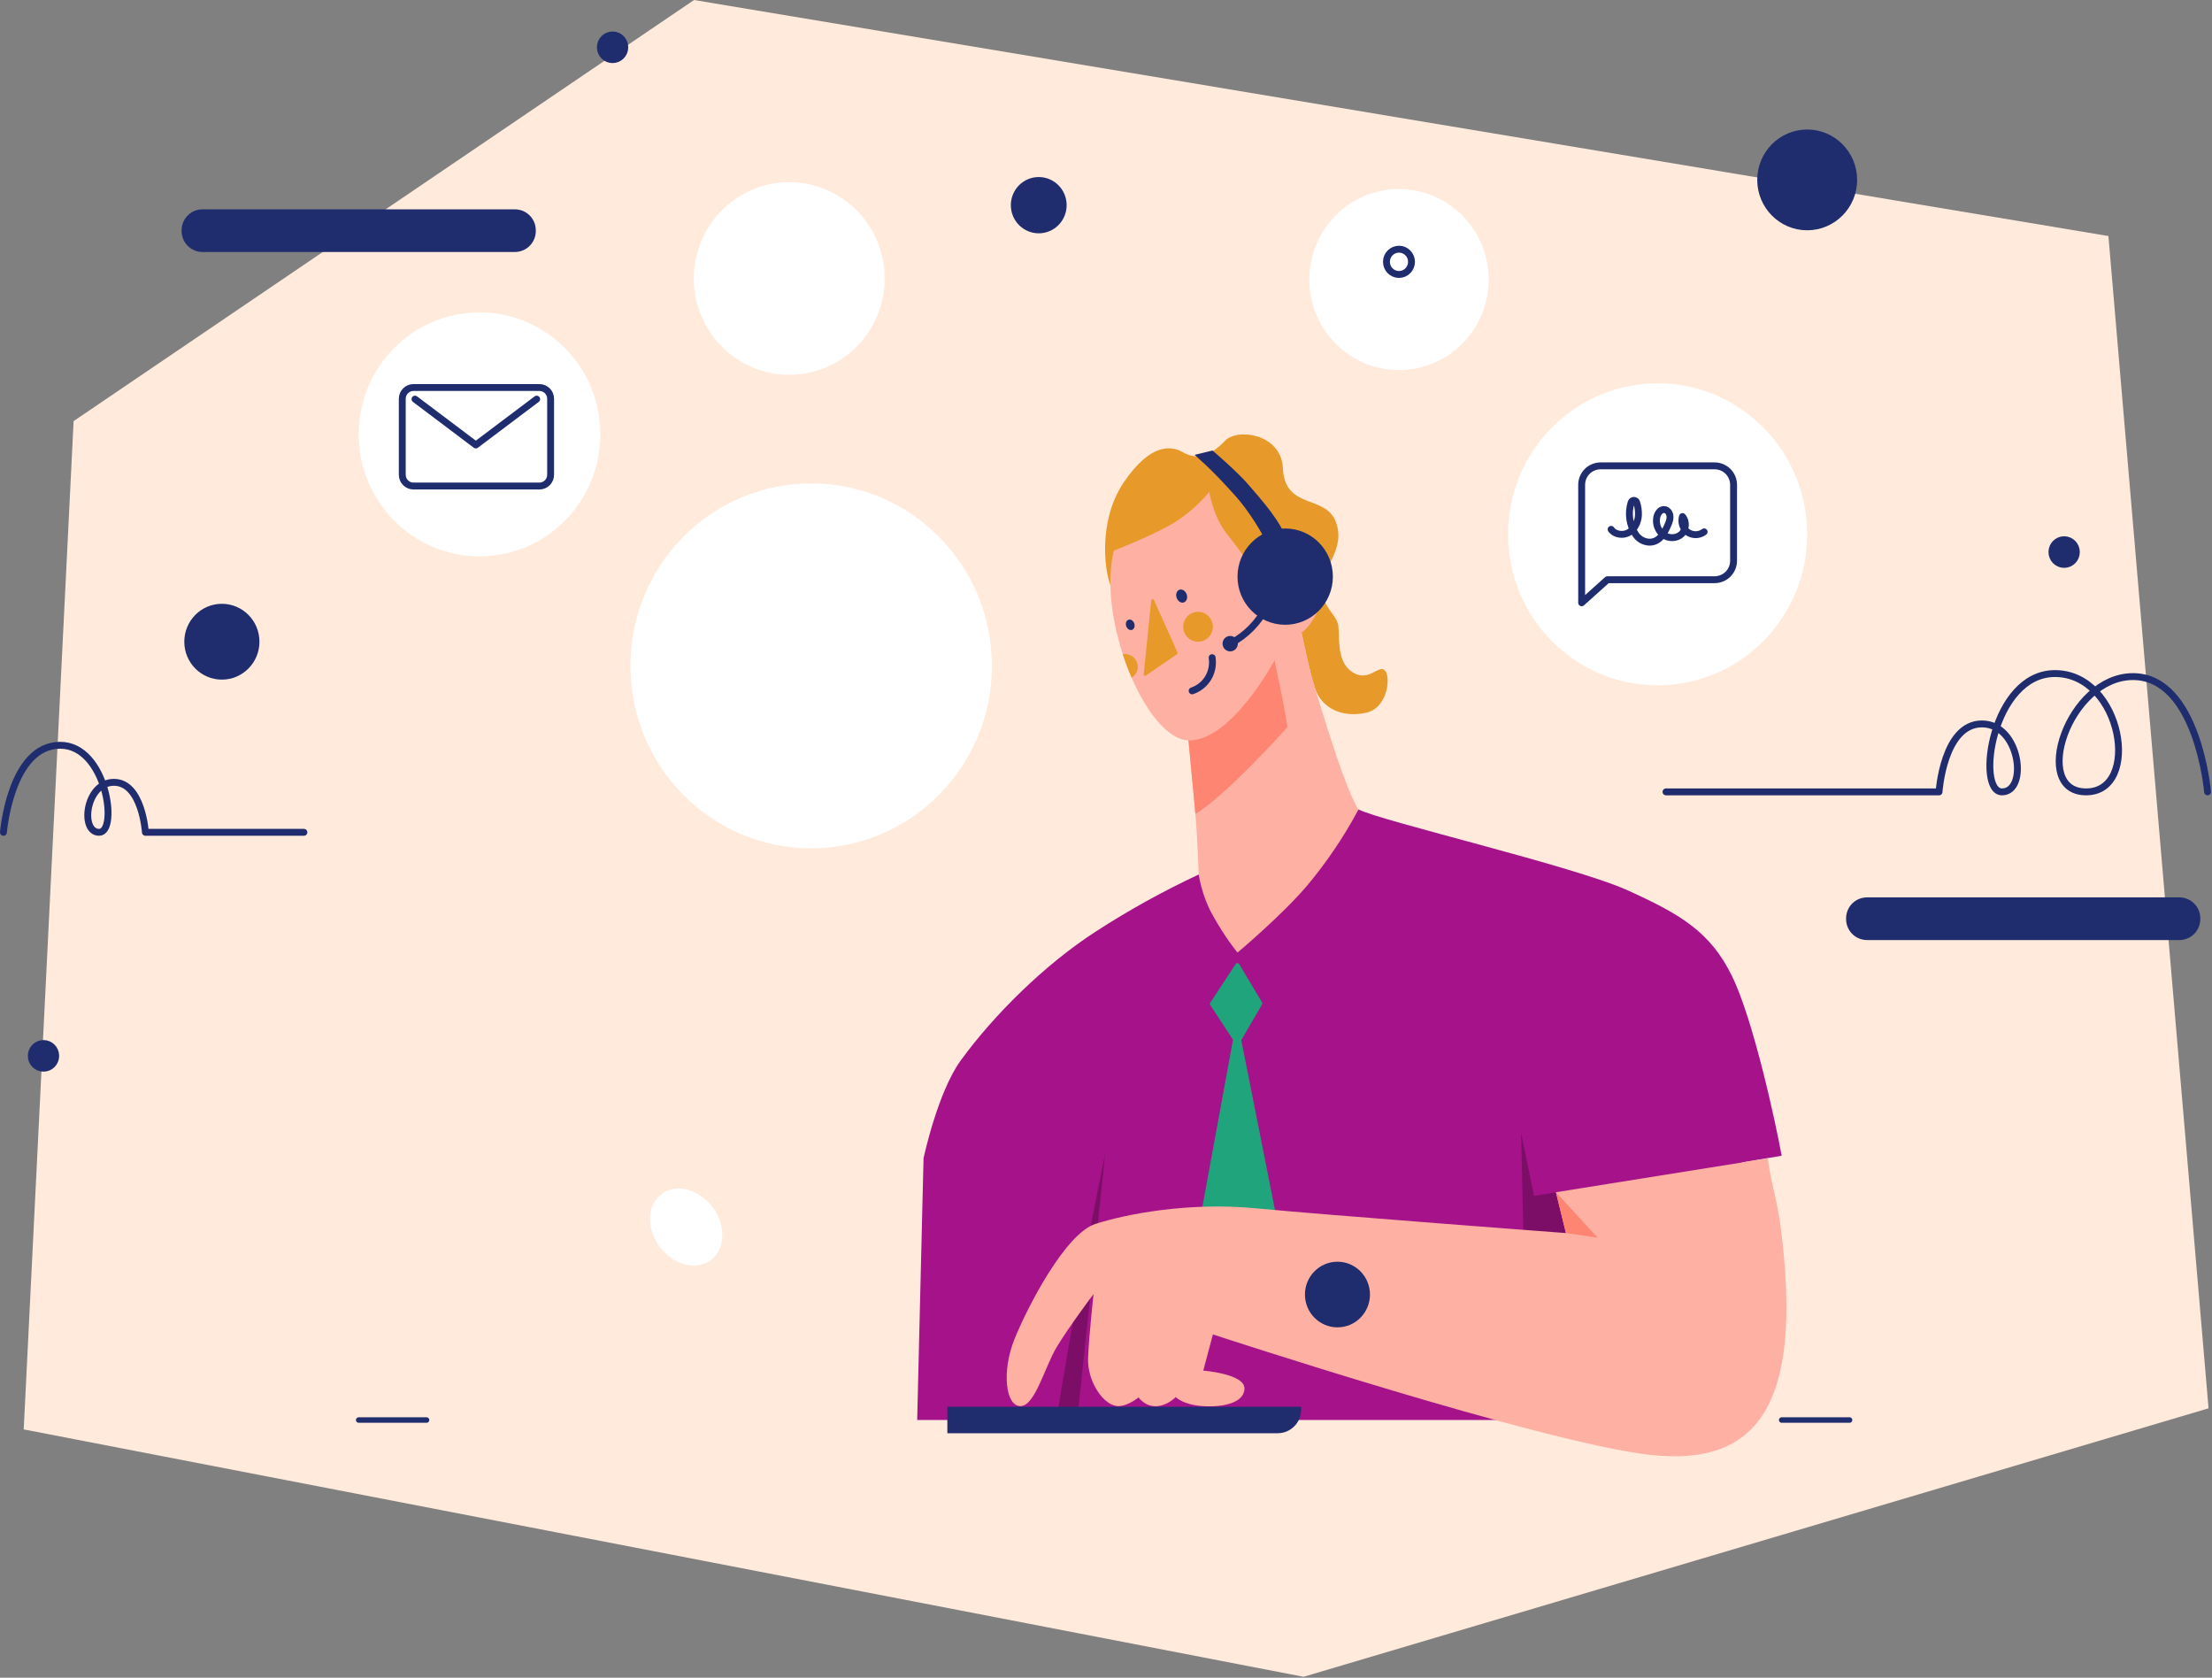 <svg id="eiYar78j2KV1" xmlns="http://www.w3.org/2000/svg" xmlns:xlink="http://www.w3.org/1999/xlink" viewBox="0 0 1605 1217" shape-rendering="geometricPrecision" text-rendering="geometricPrecision">
<rect x="0" y="0" width="1605" height="1217" fill="#808080" stroke="none"/>
<style><![CDATA[
#eiYar78j2KV26_tr {animation: eiYar78j2KV26_tr__tr 3000ms linear infinite normal forwards}@keyframes eiYar78j2KV26_tr__tr { 0% {transform: translate(898.81px,698.652px) rotate(0deg)} 33.333% {transform: translate(898.81px,698.652px) rotate(0deg)} 43.333% {transform: translate(898.81px,698.652px) rotate(-1.928deg)} 50% {transform: translate(898.81px,698.652px) rotate(0deg)} 100% {transform: translate(898.81px,698.652px) rotate(0deg)}}
]]></style>
<g clip-path="url(#eiYar78j2KV52)"><g><path d="M17.21,1036.9l36.2-731.43L503.6,0L1529.84,171.22l72.66,850.38-656.65,194.76L17.21,1036.9Z" fill="#ffeadc"/><path d="M373.58,154.34h-226.63c-7.008,0-12.69,5.681-12.69,12.69v.58c0,7.008,5.682,12.69,12.69,12.69h226.63c7.009,0,12.69-5.682,12.69-12.69v-.58c0-7.009-5.681-12.69-12.69-12.69Z" fill="#1f2d6f" stroke="#1f2d6f" stroke-width="5" stroke-miterlimit="10"/><path d="M1581.32,653.46h-226.63c-7.01,0-12.69,5.681-12.69,12.69v.58c0,7.008,5.68,12.69,12.69,12.69h226.63c7.01,0,12.69-5.682,12.69-12.69v-.58c0-7.009-5.68-12.69-12.69-12.69Z" fill="#1f2d6f" stroke="#1f2d6f" stroke-width="5" stroke-miterlimit="10"/><path d="M160.99,490.5c13.68,0,24.77-11.193,24.77-25s-11.09-25-24.77-25-24.77,11.193-24.77,25s11.09,25,24.77,25Z" fill="#1f2d6f" stroke="#1f2d6f" stroke-width="5" stroke-miterlimit="10"/><path d="M753.7,166.75c9.803,0,17.75-8.019,17.75-17.91s-7.947-17.91-17.75-17.91-17.75,8.019-17.75,17.91s7.947,17.91,17.75,17.91Z" fill="#1f2d6f" stroke="#1f2d6f" stroke-width="5" stroke-miterlimit="10"/><path d="M444.48,43.27c4.899,0,8.87-4.012,8.87-8.96c0-4.949-3.971-8.96-8.87-8.96s-8.87,4.011-8.87,8.96c0,4.948,3.971,8.96,8.87,8.96Z" fill="#1f2d6f" stroke="#1f2d6f" stroke-width="5" stroke-miterlimit="10"/><path d="M1497.72,409.43c4.9,0,8.87-4.012,8.87-8.96s-3.97-8.96-8.87-8.96-8.87,4.012-8.87,8.96s3.97,8.96,8.87,8.96Z" fill="#1f2d6f" stroke="#1f2d6f" stroke-width="5" stroke-miterlimit="10"/><path d="M31.56,774.89c4.899,0,8.87-4.012,8.87-8.96s-3.971-8.96-8.87-8.96-8.87,4.012-8.87,8.96s3.971,8.96,8.87,8.96Z" fill="#1f2d6f" stroke="#1f2d6f" stroke-width="5" stroke-miterlimit="10"/><path d="M1311.27,164.55c18.63,0,33.74-15.245,33.74-34.05s-15.11-34.05-33.74-34.05-33.74,15.245-33.74,34.05s15.11,34.05,33.74,34.05Z" fill="#1f2d6f" stroke="#1f2d6f" stroke-width="5" stroke-miterlimit="10"/><path d="M985.71,587.18c17.13,8.67,156.83,41.26,195,58.55s60,29.93,75.78,61.85s32.09,107.74,36.25,130.8L1264,843.21l-3,186.86h-595.5l4.61-189.84c0,0,10.13-47.79,27-71c24.38-33.43,61.18-69.75,98.18-93.62c23.858-15.44,48.75-29.219,74.5-41.24l115.92-47.19Z" fill="#a6128a"/><path d="M897.51,738.65L870.89,883.86l55.84,1.99-29.22-147.2v0Z" fill="#1fa47c"/><path d="M1601.8,574.43c0,0-7.27-83.62-54.15-83.62s-74.37,83.62-34,83.62s26.27-85.83-22.64-85.83c-45.67,0-57.59,85.83-38.39,85.83s13.34-49.3-14.55-49.3-31.12,49.3-31.12,49.3h-198.13" fill="none" stroke="#1f2d6f" stroke-width="5" stroke-linecap="round" stroke-linejoin="round"/><path d="M1103.66,821.56l9.42,45.92l24.09-3.95l17.89,49.81-49.2,3.11-2.2-94.89Z" fill="#7d0e68"/><path d="M2.5,603.77c0,0,5.18-63.15,41.17-63.15c33.6,0,42.37,63.15,28.25,63.15s-9.82-36.27,10.7-36.27s22.88,36.27,22.88,36.27h115" fill="none" stroke="#1f2d6f" stroke-width="5" stroke-linecap="round" stroke-linejoin="round"/><path d="M775.5,976c0,0,15-84.88,26.45-139.22l-19.82,188.63h-15L775.5,976Z" fill="#7d0e68"/><path d="M736.15,971.26c9.48-23.49,36.91-76.37,58.61-83.4s67.6-16.12,117-11.32s224.48,17.93,224.48,17.93L1129,864.85l153.71-24.59c2.23,18.39,6.68,29,9.46,50.93c16.3,128.36-17,172.77-94.78,164.18s-317.31-87.37-317.31-87.37l-7,26.26c0,0,29.9,2.28,29.9,12.89s-15.98,13.85-30.43,12.85-19.45-6.57-19.45-6.57-5.87,6.24-13.94,6.65c-8.48.42-13-6.4-13-6.4s-7.73,6.32-14.72,6.32c-10.47,0-22.69-17.68-21.94-35.11s4-46.22,4-46.22-17.71,23.49-26.69,38.39-15.71,42.94-26.44,42.94-13.7-25.25-4.22-48.74Z" fill="#feb0a3"/><path d="M515.704,914.149c10.648-7.893,11.303-25.054,1.462-38.328-9.841-13.275-26.45-17.637-37.098-9.743-10.648,7.893-11.303,25.053-1.462,38.328c9.84,13.275,26.45,17.637,37.098,9.743Z" fill="#fff"/><path d="M927,1039.68h-239.61v-19.18h256.7v2.11c0,2.24-.442,4.46-1.301,6.54-.859,2.07-2.119,3.95-3.706,5.54-1.587,1.58-3.471,2.84-5.544,3.7-2.074.85-4.296,1.29-6.539,1.29v0Z" fill="#1f2d6f"/><path d="M260.27,1030.1h49.21m983.31,0h49.21" fill="none" stroke="#1f2d6f" stroke-width="4" stroke-linecap="round" stroke-linejoin="round"/><path d="M1136.22,894.47l22.97,3.35-30.26-32.97l7.29,29.62Z" fill="#fd8571"/><path d="M899.21,699.45l16.49,27.64c.147.245.225.525.225.81s-.078.565-.225.81L899.19,757c-.102.178-.237.334-.4.46-.162.125-.348.217-.546.27s-.405.066-.608.039c-.203-.028-.399-.095-.576-.199-.215-.12-.397-.292-.53-.5L878.2,729.1c-.171-.26-.262-.564-.262-.875s.091-.615.262-.875l18.35-28c.228-.345.584-.584.989-.667.405-.082.826-.001,1.171.227.208.136.38.322.5.54v0Z" fill="#1fa47c"/><path d="M970.44,962.87c13.028,0,23.59-10.66,23.59-23.81s-10.562-23.81-23.59-23.81-23.59,10.66-23.59,23.81s10.562,23.81,23.59,23.81Z" fill="#1f2d6f"/><g id="eiYar78j2KV26_tr" transform="translate(898.81,698.652) rotate(0)"><g transform="translate(-898.81,-698.652)"><path d="M807.24,428c-5.89-10.47-11.16-49.49,8.09-78s34.49-26.91,43-21.91s18.52,4.37,30.5-8.31c9.12-9.65,40.88-4.9,42,19.75c1.34,30.49,30.88,19,38.42,39s-10.13,33.08-10.13,47.59s11,19.51,12,28.08-1.4,26.17,10.38,33.55s18.86-6,23.34-1.43s2.16,27.14-13.44,30.68c-15.94,3.66-32.53-1.9-37.72-19s-10.79-46-10.79-46L807.24,428Z" fill="#e79a29"/><path d="M950.61,486.85c0,0,23.54,83,35.1,100.36-10.562,19.773-23.153,38.394-37.57,55.56C929.69,664.38,897.93,691,897.93,691s-8.79-10.3-18.65-28.26c-7.3-13.31-9.52-28.27-9.52-28.27s-1-26.54-1.93-38.44-6.6-70.19-6.6-70.19l62.27-68.77l19.38-5.1l7.73,34.88Z" fill="#feb0a3"/><path d="M923.5,472.52c0,0,3.77,19,5.89,28.55s4.72,26.41,4.72,26.41-43.14,48.5-66.72,63l-5.58-59l61.69-58.96Z" fill="#fd8571"/><path d="M925.2,478.39c0,0-31.75,59.61-62.87,58.69s-66.64-88.51-54.07-137.69c0,0,29.55-11.42,44.32-20.62c9.349-5.986,17.726-13.369,24.84-21.89c0,0,2.83,17.77,12.58,30.12s18.86,25.06,18.86,25.06l6,34.91l12-5.4-5-34.58c0,0,11.31-18.41,24.52-12.69s18.54,20.62,15.4,33.31-14.78,40.31-28.93,31.74l-7.65,19.04Z" fill="#feb0a3"/><path d="M932.52,453.21c19.109,0,34.6-15.634,34.6-34.92s-15.491-34.92-34.6-34.92-34.6,15.634-34.6,34.92s15.491,34.92,34.6,34.92Z" fill="#1f2d6f"/><path d="M920.5,397.18c-3.63-9.4-14.55-26.76-23.82-37.12-19.57-21.84-26.58-26.82-29.83-30.12l12.93-3.15c0,0,18,15.35,26.12,24.86c9.44,11.08,24,26.79,28.86,42.53s-14.26,3-14.26,3v0Z" fill="#1f2d6f"/><path d="M836.34,435.59l17.13,38.13-22.62,15.52l5.49-53.65Z" fill="#e79a29" stroke="#e79a29" stroke-width="2" stroke-linecap="round" stroke-linejoin="round"/><path d="M859.029,436.99c2.004-.711,2.9-3.342,2.001-5.877s-3.252-4.014-5.256-3.303c-2.004.71-2.9,3.341-2.001,5.876.898,2.535,3.252,4.014,5.256,3.304Z" fill="#1f2d6f"/><path d="M821.392,456.914c1.603-.568,2.32-2.675,1.6-4.705s-2.603-3.215-4.206-2.646c-1.603.568-2.32,2.675-1.6,4.705s2.603,3.215,4.206,2.646Z" fill="#1f2d6f"/><path d="M869.29,465.5c5.932,0,10.74-4.853,10.74-10.84s-4.808-10.84-10.74-10.84-10.74,4.853-10.74,10.84s4.808,10.84,10.74,10.84Z" fill="#e79a29"/><path d="M816.35,474.44c-.557.003-1.113.057-1.66.16c1.9,5.86,4.06,11.58,6.42,17c1.714-1.052,3.04-2.634,3.777-4.506.736-1.872.844-3.932.307-5.871-.538-1.939-1.691-3.65-3.286-4.875-1.596-1.225-3.546-1.899-5.558-1.918v.01Z" fill="#e79a29"/><path d="M879.5,477.07c.797,5.101-.218,10.32-2.87,14.75-2.658,4.382-6.776,7.686-11.63,9.33" fill="none" stroke="#1f2d6f" stroke-width="5" stroke-linecap="round" stroke-linejoin="round"/><path d="M940.91,402.56c0,0,8.49,0,9.91,8.09c1.94,11.14-3.07,17.37-3.07,17.37" fill="none" stroke="#1f2d6f" stroke-width="5" stroke-linecap="round" stroke-linejoin="round"/><path d="M892.61,472.52c3.065,0,5.55-2.507,5.55-5.6s-2.485-5.6-5.55-5.6-5.55,2.507-5.55,5.6s2.485,5.6,5.55,5.6Z" fill="#1f2d6f"/><path d="M919.21,439.72c-5.797,11.63-15.102,21.145-26.6,27.2" fill="none" stroke="#1f2d6f" stroke-width="5" stroke-linecap="round" stroke-linejoin="round"/></g></g><path d="M588.55,615.39c72.432,0,131.15-59.264,131.15-132.37s-58.718-132.37-131.15-132.37-131.15,59.264-131.15,132.37s58.718,132.37,131.15,132.37Z" fill="#fff"/><path d="M347.94,403.58c48.419,0,87.67-39.614,87.67-88.48s-39.251-88.48-87.67-88.48-87.67,39.614-87.67,88.48s39.251,88.48,87.67,88.48Z" fill="#fff"/><path d="M572.67,271.89c38.235,0,69.23-31.282,69.23-69.87s-30.995-69.87-69.23-69.87-69.23,31.282-69.23,69.87s30.995,69.87,69.23,69.87Z" fill="#fff"/><path d="M1015.08,268.47c35.93,0,65.06-29.397,65.06-65.66s-29.13-65.66-65.06-65.66c-35.932,0-65.06,29.397-65.06,65.66s29.128,65.66,65.06,65.66Z" fill="#fff"/><path d="M1202.74,497.13c59.93,0,108.52-49.038,108.52-109.53s-48.59-109.53-108.52-109.53-108.52,49.038-108.52,109.53s48.59,109.53,108.52,109.53Z" fill="#fff"/><path d="M391.38,281.11h-91.35c-4.496,0-8.14,3.644-8.14,8.14v55.18c0,4.496,3.644,8.14,8.14,8.14h91.35c4.496,0,8.14-3.644,8.14-8.14v-55.18c0-4.496-3.644-8.14-8.14-8.14Z" fill="none" stroke="#1f2d6f" stroke-width="5" stroke-linecap="round" stroke-linejoin="round"/><path d="M389.41,289.53l-44.15,33.25-44.15-33.25" fill="none" stroke="#1f2d6f" stroke-width="5" stroke-linecap="round" stroke-linejoin="round"/><path d="M1015.08,199.1c5.02,0,9.09-4.106,9.09-9.17s-4.07-9.17-9.09-9.17-9.09,4.106-9.09,9.17s4.07,9.17,9.09,9.17Z" fill="none" stroke="#1f2d6f" stroke-width="5" stroke-linecap="round" stroke-linejoin="round"/><path d="M1147.63,437.27l18.68-16.75h77.86c3.65-.019,7.14-1.485,9.71-4.076c2.56-2.592,4-6.096,3.98-9.744v-54.95c.02-3.648-1.42-7.152-3.98-9.744-2.57-2.591-6.06-4.058-9.71-4.076h-82.85c-3.65.018-7.14,1.485-9.71,4.076-2.56,2.592-4,6.096-3.98,9.744v85.52Z" fill="none" stroke="#1f2d6f" stroke-width="5" stroke-linecap="round" stroke-linejoin="round"/><path d="M1169,384c2.82,4,9,4.68,13.12,2.15s6.45-7.55,6.71-12.46c.11-3.128-.33-6.251-1.29-9.23-.13-.429-.39-.805-.75-1.072-.37-.267-.8-.411-1.25-.411s-.88.144-1.24.411c-.37.267-.63.643-.76,1.072-1.22,3.851-1.56,7.924-1.01,11.924.55,4.001,1.99,7.829,4.2,11.206c1.05,1.61,2.45,2.958,4.1,3.943c1.64.985,3.5,1.579,5.41,1.737c7.37.44,11.14-6.07,13.78-12c1.16-2.62,2.29-5.43,1.4-8.33-.21-.741-.59-1.418-1.13-1.973-.53-.555-1.19-.97-1.92-1.207-3.26-.93-5.68,2.43-6.25,5.53-.46,2.347-.26,4.774.58,7.015.83,2.241,2.27,4.208,4.15,5.685c3.83,2.8,9.6,2.75,13.11-.44s4-9.34.82-12.84c-.61,2.061-.57,4.26.11,6.297.69,2.038,1.98,3.816,3.71,5.093c1.77,1.195,3.86,1.809,6,1.757c2.13-.052,4.19-.767,5.9-2.047" fill="none" stroke="#1f2d6f" stroke-width="5" stroke-linecap="round" stroke-linejoin="round"/></g><clipPath id="eiYar78j2KV52"><rect width="1604.3" height="1216.36" rx="0" ry="0" fill="#fff"/></clipPath></g></svg>

